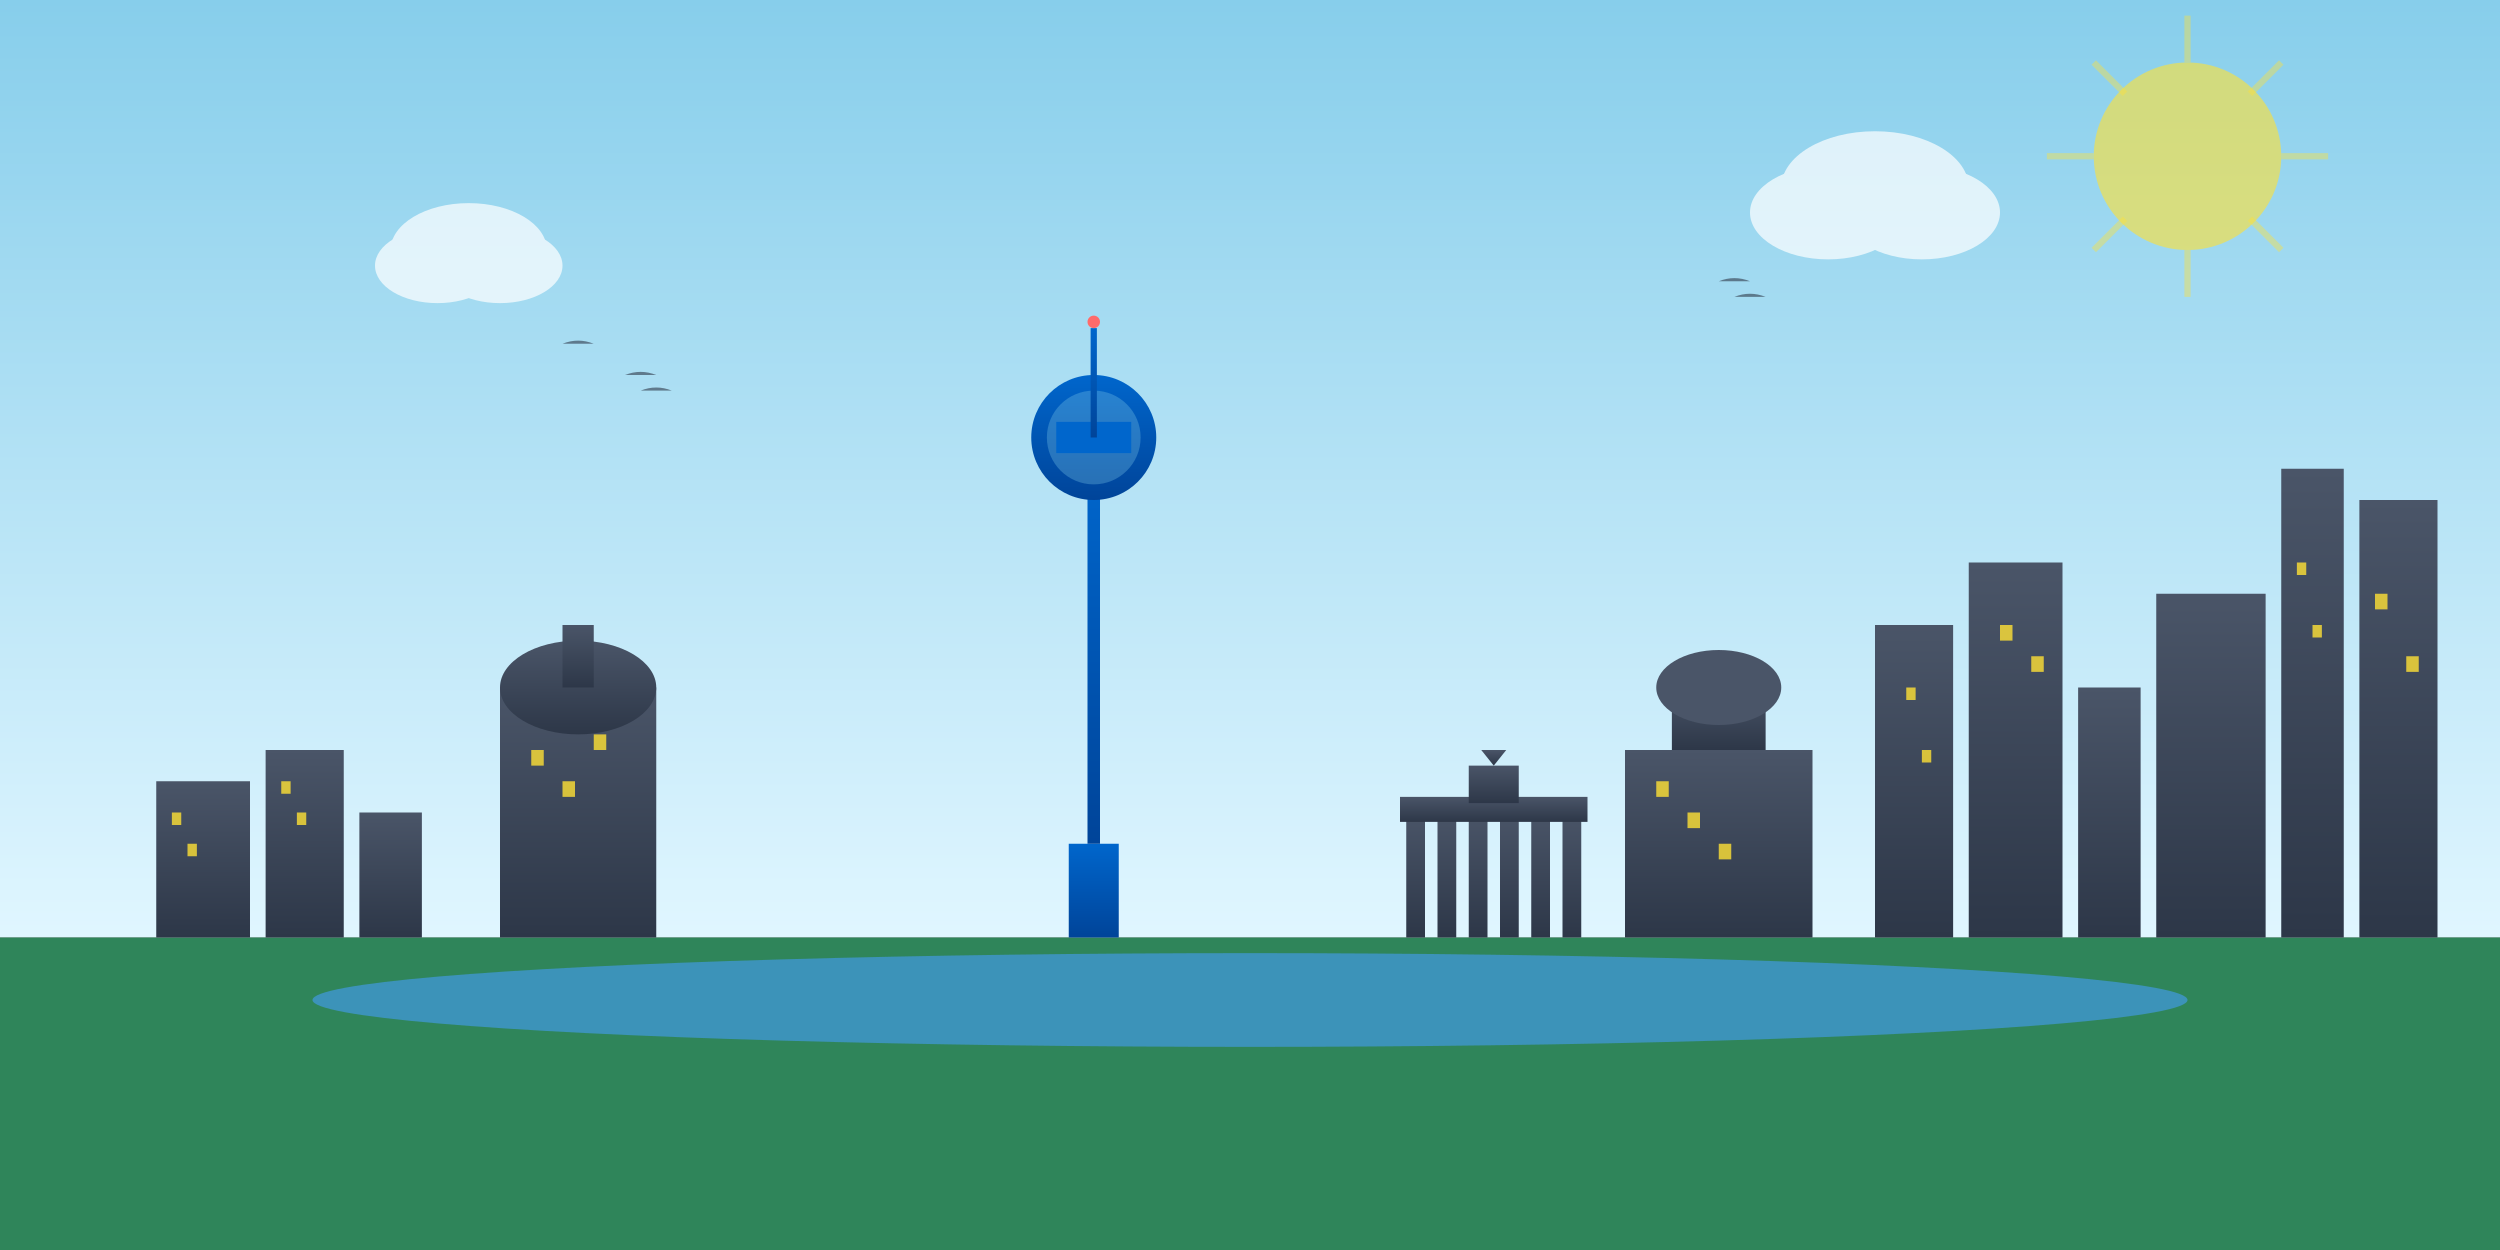 <svg xmlns="http://www.w3.org/2000/svg" width="800" height="400" viewBox="0 0 800 400">
  <rect x="0" y="0" width="800" height="400" fill="#808080" stroke="none"/>
  <!-- Sky gradient -->
  <defs>
    <linearGradient id="skyGradient" x1="0%" y1="0%" x2="0%" y2="100%">
      <stop offset="0%" style="stop-color:#87CEEB;stop-opacity:1" />
      <stop offset="100%" style="stop-color:#E0F6FF;stop-opacity:1" />
    </linearGradient>
    
    <linearGradient id="buildingGradient" x1="0%" y1="0%" x2="0%" y2="100%">
      <stop offset="0%" style="stop-color:#4A5568;stop-opacity:1" />
      <stop offset="100%" style="stop-color:#2D3748;stop-opacity:1" />
    </linearGradient>
    
    <linearGradient id="tvTowerGradient" x1="0%" y1="0%" x2="0%" y2="100%">
      <stop offset="0%" style="stop-color:#0066CC;stop-opacity:1" />
      <stop offset="100%" style="stop-color:#004499;stop-opacity:1" />
    </linearGradient>
  </defs>
  
  <!-- Sky background -->
  <rect x="0" y="0" width="800" height="300" fill="url(#skyGradient)"/>
  
  <!-- Ground -->
  <rect x="0" y="300" width="800" height="100" fill="#2F855A"/>
  
  <!-- River Spree -->
  <ellipse cx="400" cy="320" rx="300" ry="15" fill="#4299E1" opacity="0.7"/>
  
  <!-- Buildings silhouette from left to right -->
  
  <!-- Building cluster 1 -->
  <rect x="50" y="250" width="30" height="50" fill="url(#buildingGradient)"/>
  <rect x="85" y="240" width="25" height="60" fill="url(#buildingGradient)"/>
  <rect x="115" y="260" width="20" height="40" fill="url(#buildingGradient)"/>
  
  <!-- Berlin Cathedral (Berliner Dom) -->
  <rect x="160" y="220" width="50" height="80" fill="url(#buildingGradient)"/>
  <ellipse cx="185" cy="220" rx="25" ry="15" fill="url(#buildingGradient)"/>
  <rect x="180" y="200" width="10" height="20" fill="url(#buildingGradient)"/>
  
  <!-- TV Tower (Fernsehturm) - centerpiece -->
  <g transform="translate(350, 100)">
    <!-- Tower base -->
    <rect x="-8" y="170" width="16" height="30" fill="url(#tvTowerGradient)"/>
    
    <!-- Tower shaft -->
    <rect x="-2" y="50" width="4" height="120" fill="url(#tvTowerGradient)"/>
    
    <!-- Sphere -->
    <circle cx="0" cy="40" r="20" fill="url(#tvTowerGradient)"/>
    <circle cx="0" cy="40" r="15" fill="#87CEEB" opacity="0.3"/>
    
    <!-- Restaurant section -->
    <rect x="-12" y="35" width="24" height="10" fill="#0066CC"/>
    
    <!-- Antenna -->
    <rect x="-1" y="5" width="2" height="35" fill="url(#tvTowerGradient)"/>
    <circle cx="0" cy="3" r="2" fill="#FF6B6B"/>
  </g>
  
  <!-- Brandenburg Gate -->
  <g transform="translate(450, 220)">
    <!-- Gate columns -->
    <rect x="0" y="40" width="6" height="40" fill="url(#buildingGradient)"/>
    <rect x="10" y="40" width="6" height="40" fill="url(#buildingGradient)"/>
    <rect x="20" y="40" width="6" height="40" fill="url(#buildingGradient)"/>
    <rect x="30" y="40" width="6" height="40" fill="url(#buildingGradient)"/>
    <rect x="40" y="40" width="6" height="40" fill="url(#buildingGradient)"/>
    <rect x="50" y="40" width="6" height="40" fill="url(#buildingGradient)"/>
    
    <!-- Gate architrave -->
    <rect x="-2" y="35" width="60" height="8" fill="url(#buildingGradient)"/>
    
    <!-- Quadriga (simplified) -->
    <rect x="20" y="25" width="16" height="12" fill="url(#buildingGradient)"/>
    <polygon points="28,25 24,20 32,20" fill="url(#buildingGradient)"/>
  </g>
  
  <!-- Reichstag -->
  <rect x="520" y="240" width="60" height="60" fill="url(#buildingGradient)"/>
  <rect x="535" y="220" width="30" height="20" fill="url(#buildingGradient)"/>
  <!-- Dome -->
  <ellipse cx="550" cy="220" rx="20" ry="12" fill="#4A5568"/>
  
  <!-- Modern buildings cluster -->
  <rect x="600" y="200" width="25" height="100" fill="url(#buildingGradient)"/>
  <rect x="630" y="180" width="30" height="120" fill="url(#buildingGradient)"/>
  <rect x="665" y="220" width="20" height="80" fill="url(#buildingGradient)"/>
  <rect x="690" y="190" width="35" height="110" fill="url(#buildingGradient)"/>
  
  <!-- Potsdamer Platz towers -->
  <rect x="730" y="150" width="20" height="150" fill="url(#buildingGradient)"/>
  <rect x="755" y="160" width="25" height="140" fill="url(#buildingGradient)"/>
  
  <!-- Windows on buildings -->
  <g fill="#FFE135" opacity="0.8">
    <!-- Random windows to show life in the city -->
    <rect x="55" y="260" width="3" height="4"/>
    <rect x="60" y="270" width="3" height="4"/>
    <rect x="90" y="250" width="3" height="4"/>
    <rect x="95" y="260" width="3" height="4"/>
    <rect x="170" y="240" width="4" height="5"/>
    <rect x="180" y="250" width="4" height="5"/>
    <rect x="190" y="235" width="4" height="5"/>
    <rect x="530" y="250" width="4" height="5"/>
    <rect x="540" y="260" width="4" height="5"/>
    <rect x="550" y="270" width="4" height="5"/>
    <rect x="610" y="220" width="3" height="4"/>
    <rect x="615" y="240" width="3" height="4"/>
    <rect x="640" y="200" width="4" height="5"/>
    <rect x="650" y="210" width="4" height="5"/>
    <rect x="735" y="180" width="3" height="4"/>
    <rect x="740" y="200" width="3" height="4"/>
    <rect x="760" y="190" width="4" height="5"/>
    <rect x="770" y="210" width="4" height="5"/>
  </g>
  
  <!-- Clouds -->
  <g fill="#FFFFFF" opacity="0.7">
    <ellipse cx="150" cy="80" rx="25" ry="15"/>
    <ellipse cx="140" cy="85" rx="20" ry="12"/>
    <ellipse cx="160" cy="85" rx="20" ry="12"/>
    
    <ellipse cx="600" cy="60" rx="30" ry="18"/>
    <ellipse cx="585" cy="68" rx="25" ry="15"/>
    <ellipse cx="615" cy="68" rx="25" ry="15"/>
  </g>
  
  <!-- Birds -->
  <g fill="#2D3748" opacity="0.6">
    <path d="M 200,120 Q 205,118 210,120"/>
    <path d="M 205,125 Q 210,123 215,125"/>
    <path d="M 180,110 Q 185,108 190,110"/>
    
    <path d="M 550,90 Q 555,88 560,90"/>
    <path d="M 555,95 Q 560,93 565,95"/>
  </g>
  
  <!-- Sun/Light source -->
  <circle cx="700" cy="50" r="30" fill="#FFE135" opacity="0.6"/>
  
  <!-- Light rays -->
  <g stroke="#FFE135" stroke-width="2" opacity="0.4">
    <line x1="700" y1="20" x2="700" y2="5"/>
    <line x1="720" y1="30" x2="730" y2="20"/>
    <line x1="730" y1="50" x2="745" y2="50"/>
    <line x1="720" y1="70" x2="730" y2="80"/>
    <line x1="700" y1="80" x2="700" y2="95"/>
    <line x1="680" y1="70" x2="670" y2="80"/>
    <line x1="670" y1="50" x2="655" y2="50"/>
    <line x1="680" y1="30" x2="670" y2="20"/>
  </g>
</svg>
